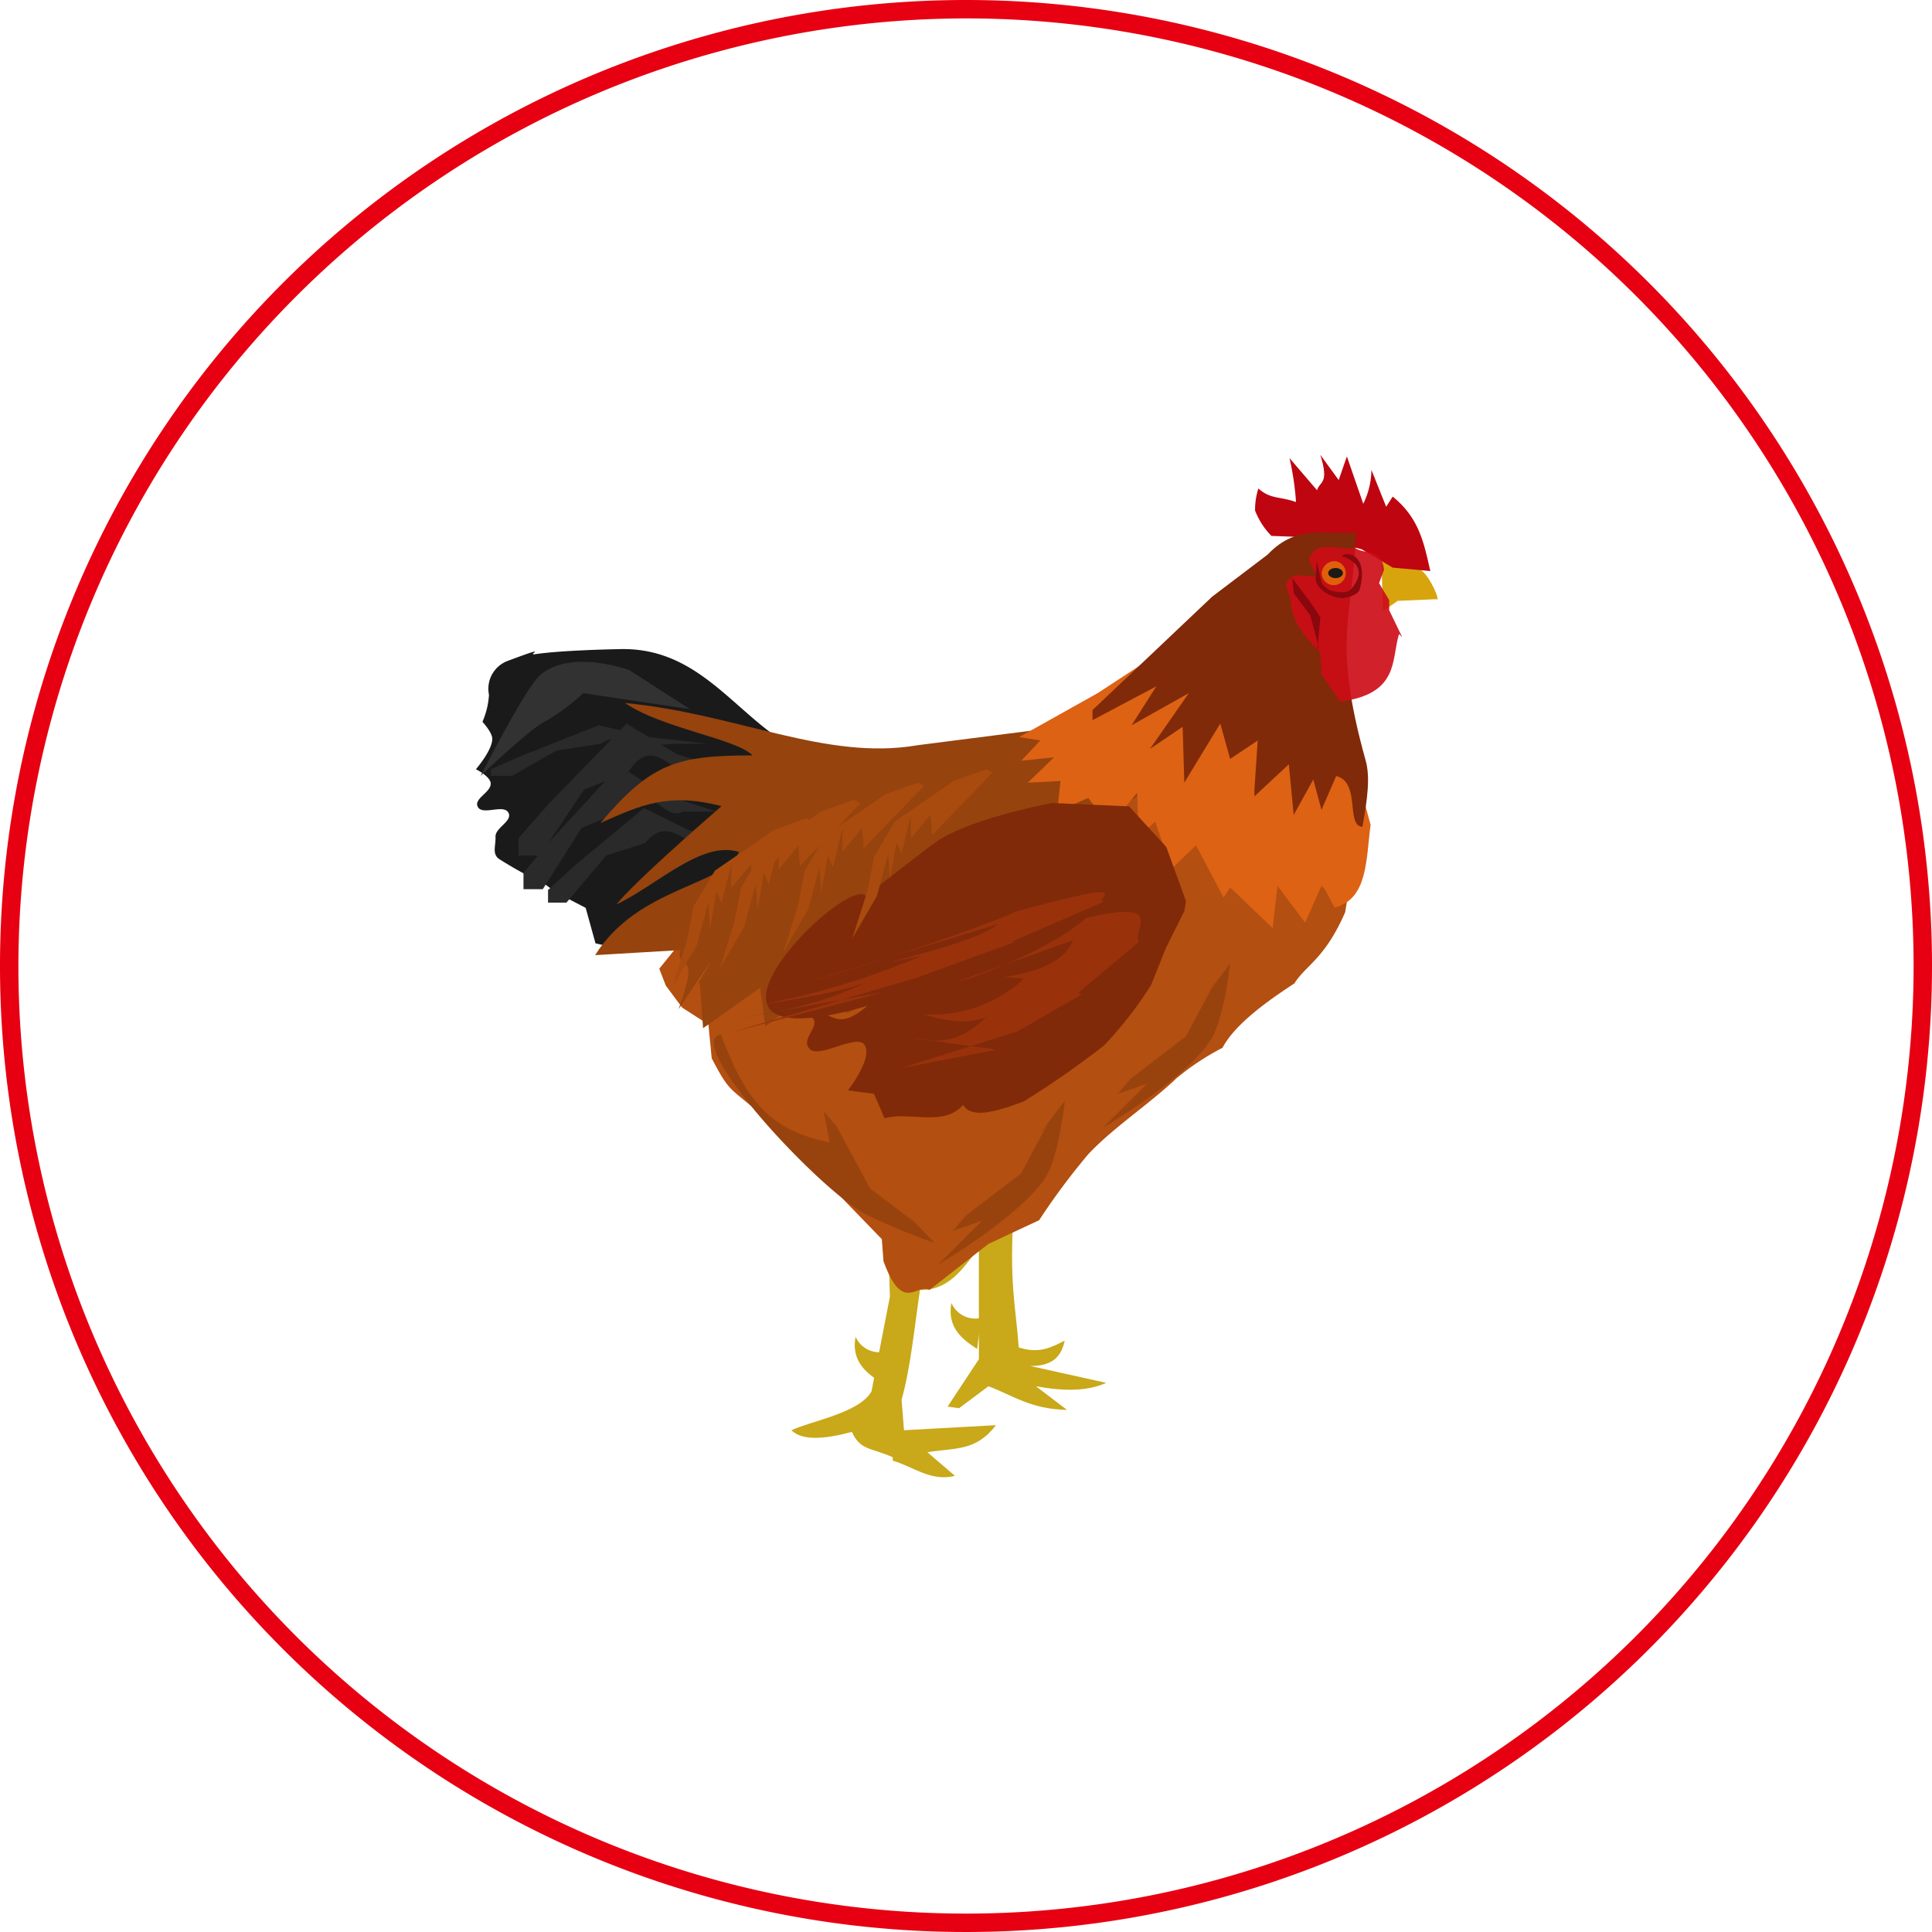 <svg xmlns="http://www.w3.org/2000/svg" viewBox="0 0 210 210"><defs><style>.cls-1{fill:#fff;}.cls-2{fill:#e60012;}.cls-3{fill:#d8a40d;}.cls-4{fill:#be0510;}.cls-5{fill:#c9a819;}.cls-6{fill:#b34f10;}.cls-15,.cls-7{fill:#1a1a1a;}.cls-8{fill:#323232;}.cls-9{fill:#2a2a2a;}.cls-10{fill:#96430d;}.cls-11{fill:#dd6214;}.cls-12{fill:#802a09;}.cls-13{fill:#cc0b16;opacity:0.91;}.cls-13,.cls-14,.cls-15{isolation:isolate;}.cls-14{fill:#e0600b;}.cls-14,.cls-15{opacity:0.99;}.cls-16{fill:#88080e;}.cls-17{fill:#99320b;}.cls-18{fill:#98430e;}.cls-19{fill:#a94b0e;}</style></defs><title>アセット 14</title><g id="レイヤー_2" data-name="レイヤー 2"><g id="コンテンツ"><rect class="cls-1" width="210" height="210"/><circle class="cls-1" cx="105" cy="105" r="104"/><path class="cls-2" d="M105,2A103,103,0,1,1,2,105,103.12,103.12,0,0,1,105,2m0-2A105,105,0,1,0,210,105,105,105,0,0,0,105,0Z"/><path id="path5490" class="cls-3" d="M150.15,61s3.17.09,4.36,1c1,.78,2.15,3.51,1.6,3.13l-4.18.18-1.6,1.11Z"/><path id="path5474" class="cls-4" d="M143,58.43l-4.8-.18a8,8,0,0,1-1.78-2.76,7.56,7.56,0,0,1,.36-2.39c1.36,1.19,2.28.83,4.09,1.47a29.58,29.58,0,0,0-.71-4.78l3,3.5c.27-1,1.36-.64.35-3.86l2,2.75.89-2.57,1.78,5.15a8.6,8.6,0,0,0,.89-3.68l1.6,4,.71-1.1c2.95,2.37,3.43,5.25,4.09,8.09l-4.09-.37-3.38-2Z"/><path id="path5537" class="cls-5" d="M96.55,135.43l.18,5.51-2,10.29c-1.29,2.35-6.56,3.22-8.71,4.23,1.15,1.14,3.54,1,6.58.18.93,2.06,2.09,1.69,4.44,2.76v.37c2.23.64,4.12,2.31,6.76,1.65l-3-2.57c3.1-.5,5.27-.09,7.46-2.94l-10,.55L98,152.15c1-3.61,1.39-7.88,2-11.94,3.08.09,4.7-2.31,6.4-4.6v12.13L103,152.89l1.24.18,3.2-2.39c2.68,1,4.58,2.49,8.54,2.57l-3.38-2.57c3,.55,5.61.56,7.64-.37L112,148.48c2.68,0,3.4-1.28,3.73-2.76-1.38.68-2.68,1.48-5,.74-.31-4.48-1.08-7-.53-15.07Z"/><path id="path5499" class="cls-6" d="M116.11,84.53l-34.32-.74L72,89.49l2.31.37L73.08,95l6.76.18-8.18,10.11.71,1.84,1.78,2.39L77,111.36l.36,3.67c2.65,5.09,1.73,2.14,9.42,10.11l3.38,3.67,5.69,5.88.18,2.39c2.07,5.71,3.55,2.4,5,3.13l6.4-5,5.52-2.58a73.71,73.71,0,0,1,5.33-7.16c2.72-2.91,6.73-5.52,9.6-8.27a27.78,27.78,0,0,1,5-3.31c1.24-2.33,4.22-4.66,7.82-7,1.24-2,3.27-2.61,5.51-7.72l1.07-6.43Z"/><path id="path5507" class="cls-7" d="M83.93,79.75c-5.11-3.79-9-9.46-16.71-9.19,0,0-6.08.1-9.07.55-1,.16,2-1.13-3,.74a3.23,3.23,0,0,0-2,3.67,8.68,8.68,0,0,1-.71,2.94s1.06,1.13,1.07,1.84c0,1.26-1.78,3.31-1.78,3.31s1.48.74,1.6,1.47c.15,1-1.81,1.67-1.42,2.57.47,1.09,2.9-.35,3.38.74.39.9-1.47,1.58-1.43,2.57s-.39,1.81.36,2.39a45.5,45.5,0,0,0,5,2.75l1.24.92,3.2,1.66,1.07,3.86,4.09.91,3.55-1.1L83,93Z"/><path id="path5509" class="cls-8" d="M75,77.08l-6.58-4.23s-6.45-2.41-9.78.6c-1.56,1.41-6.4,10.89-6.4,10.89s5.52-5.3,7.15-6a22.32,22.32,0,0,0,4-3Z"/><path id="path5517" class="cls-9" d="M74.87,90.24,70,87.83,62.57,94l-3,2.74v1.37h2L65.88,93l4.26-1.37c2.69-3.36,4.63,1,6.78,0h3.63Z"/><path id="path5513" class="cls-9" d="M72.21,86.37l-4.89-3.13L59.9,91.29l-3,3.58v1.78H59L63.21,90l4.26-1.79c2.7-4.38,4.63,1.34,6.79,0h3.62Z"/><path id="path5515" class="cls-9" d="M73.62,82l-5.51-3.34-8.36,8.6-3.38,3.82V93h2.31l4.8-7.17,4.8-1.91c3-4.68,5.22,1.43,7.65,0H80Z"/><path id="path5497" class="cls-10" d="M115.39,79,99.75,81c-10,1.73-19.61-3.42-31.82-4.59,4.06,2.78,12.13,3.88,13.86,5.7-8.21,0-11,.82-16.53,7.35,4.5-2,7.39-3.32,13.16-1.84C75.6,90.1,69,95.86,67,98.31c4.47-2.12,9.28-7,13.33-5.7-1.53,3.65-11,3.76-15.64,11.21l9.24-.55c-.44,2.58,2.37-.49-.18,6.43,7-10.5,1-1.23,2.32-2.94l.35,5,6.22-4.41.54,4.23,4.26-3.31.71,2.39,4.45-3.12c-2.78,5.5,2.21,0,2,2,2.27-6.5,9.16-8.15,8.36-16.36l2.49-.92,10.84-1.65L125,85.81l-10.48-5.88Z"/><path id="path5494" class="cls-11" d="M129.44,68.72l-10.13,6.62-8.54,4.78,2.31.36L111,82.69l3.56-.37-2.85,2.76,3.56-.19-.36,3.31,3.38-1.47,2.31,3.13,3-3.68.18,4.78,1.78-1.66,1.78,5.15L130,91.88l3,5.69.71-1.1,4.62,4.41.53-4.59,3,4,1.78-4h0l.36.36,1.06,2c3.66-.92,3.41-5.3,3.92-9l-3.74-13.6-16.89-7.16h0l.89-.74"/><path id="path5492" class="cls-12" d="M147.4,57.88c-3.2.3-6.4-1-9.6,2.39l-6.05,4.59-13,12.32v1.1l6.94-3.68L123,78.83l6.22-3.49L125,81.4,128.55,79l.18,6.07,3.91-6.43,1.07,3.85,3-2-.36,5.33v.74l3.74-3.49.53,5.51,2.13-3.86.89,3.31,1.6-3.68c2.7.67,1,5.43,2.85,5.52.57-3.13.85-5.44.35-7.21-3.71-13.3-1.34-15.58-1.06-24.77Z"/><path id="path5476" class="cls-13" d="M142.24,60.82c.95-2.38,3.32-.86,5-1.29,1.14.81,2.92,0,3.2,2.39l-.54,1.47L151,65.23v1.1l1.42,2.94-.35-.36c-.86,2.75.08,6.52-6.4,7.35l-2-2.94-.18-2.39c-4.13-4.15-2.5-4.79-3.73-7.17.41-1.86,2.1-1,3.38-1.1Z"/><path id="path5478" class="cls-14" d="M145.17,61a1.31,1.31,0,1,1-1.51,1.29A1.41,1.41,0,0,1,145.17,61Z"/><path id="ellipse5480" class="cls-15" d="M145.17,61.74c.44,0,.8.25.8.55s-.36.55-.8.55-.8-.25-.8-.55S144.73,61.74,145.17,61.74Z"/><path id="path5486" class="cls-16" d="M143.31,70.19l-.89-3.31-1.78-2.38-.18-1.66,2,2.67,1.06,1.56-.35,3.86h0"/><path id="path5488" class="cls-16" d="M145.8,60.45s3.43.82,1.06,3.59c-.43.5-1.49.32-2.13.18a2.15,2.15,0,0,1-1.07-.83L143.13,61,143,62.84c0,1.3,2.15,2.42,3.29,2.12,0,0,1.33-.24,1.51-.92,1-3.85-1.48-4.15-1.95-3.59Z"/><path id="path5501" class="cls-12" d="M126.77,92.06l2.14,5.88-.18,1.1-2,4-1.6,4a41.51,41.51,0,0,1-5.15,6.62,98,98,0,0,1-8.71,6.06c-3,1.14-5.74,1.9-6.58.37-2.13,2.45-5.87.67-8.54,1.47L95,118.89l-2.84-.37s2.84-3.58,1.77-5c-.85-1.11-4.81,1.47-5.86.55-1.52-1.32,2.64-3.3-1.25-4,3.84-.91,3.53,2.57,7.47-.74-23.57,6.83-2.39-14.35-.18-11.94,0,0,6.5-5.08,7.65-5.88,3.66-2.56,12.62-4.23,12.62-4.23l8.35.37Z"/><path id="path5511" class="cls-9" d="M70.59,80.12l-5.51-1.29-8.35,3.31-3.38,1.47v.73h2.31l4.8-2.75,4.8-.74c3-1.8,5.22.55,7.65,0H77Z"/><path id="path5519" class="cls-17" d="M118.06,99.78c-3.26,3-11.37,6.34-14.22,7l12.8-4.59c-.82,2.09-3.33,3.42-7.47,4l2.14.18a14.59,14.59,0,0,1-11,3.86c4,1.23,7.08,1.1,8.71-1.1-2.75,1.8-4.14,5-9.95,3.68l9.24,1.28-10.31,2,12.62-4,6.94-4-.36-.19,6.58-5.51C123,101,126.92,97.72,118.06,99.78Z"/><path id="path5521" class="cls-18" d="M133.71,104.74l-3.91,5.15,1.95-2.58-2.84,5.33-6,4.6-1.42,1.65,3.2-1.1-4.8,4.78s9-5.26,11.73-9.56C133.09,110.63,133.71,104.74,133.71,104.74Z"/><path id="path5523" class="cls-18" d="M115.75,119.63l-3.91,5.14,2-2.57L111,127.53l-6,4.59-1.43,1.66,3.2-1.11-4.8,4.78s9-5.26,11.74-9.56C115.13,125.51,115.75,119.63,115.75,119.63Z"/><path id="path5525" class="cls-18" d="M101.58,135.1l-4.45-4.65,2.22,2.33-4.76-3.58-3.66-6.77-1.41-1.66.66,3.41c-6.17-1.29-9-4.1-11.82-11.76-4.25.68,10.11,16.39,15.55,19.47a65.67,65.67,0,0,0,7.67,3.21Z"/><path id="path5527" class="cls-19" d="M99.75,85.08l-3.56,1.28-6.4,4.41-2.31,3.86-.71,3.68-1.6,5.14,2.67-4.59,1.24-4.59L89.26,97,90,93l.54,1.29L91.57,90v2.57L93.71,90l.17,2.2,6.58-6.8h0Z"/><path id="path5529" class="cls-19" d="M92.82,86.92,89.26,88.2l-6.4,4.41-2.31,3.86-.71,3.68-1.6,5.14,2.67-4.59,1.24-4.6.18,2.76.71-4,.53,1.28,1.07-4.22v2.57l2.13-2.57.18,2.2,6.58-6.8h0Z"/><path id="path5531" class="cls-19" d="M87.66,88.94l-3.55,1.28-6.4,4.41-2.32,3.86-.71,3.68-1.6,5.14,2.67-4.59L77,98.12l.18,2.76.71-4,.54,1.28,1.06-4.22v2.57l2.14-2.57.17,2.2,6.58-6.8h0Z"/><path id="path5533" class="cls-19" d="M107.22,83.61l-3.56,1.28-6.4,4.41L95,93.16l-.71,3.68L92.64,102l2.67-4.59,1.24-4.59.18,2.75.71-4L98,92.8,99,88.57v2.57l2.13-2.57.18,2.2,6.58-6.8h0Z"/><path id="path5535" class="cls-17" d="M110.45,99.08c-5,2.26-17.85,6.35-22.43,7.59l20.38-6.2c-1.11,1.06-5.06,2.44-11.74,4.12l3.5-.68a83.78,83.78,0,0,1-17.55,5.31c6.67-1,11.65-2.09,14.08-3.48-4.3,1.64-6.2,3.32-15.83,4.87l15.22-2.78-16.6,4.38,20.15-5.94,10.86-3.94-.6.06L120,98C118.58,97.82,124.67,95.21,110.45,99.08Z"/><path id="path11646" class="cls-5" d="M93,145.3a2.82,2.82,0,0,0,3.23,1.61l-.44,3.38C94.43,149.4,92.46,148.09,93,145.3Z"/><path id="path11648" class="cls-5" d="M103.42,141.63a2.82,2.82,0,0,0,3.23,1.62l-.44,3.37c-1.37-.89-3.33-2.2-2.79-5Z"/></g></g></svg>